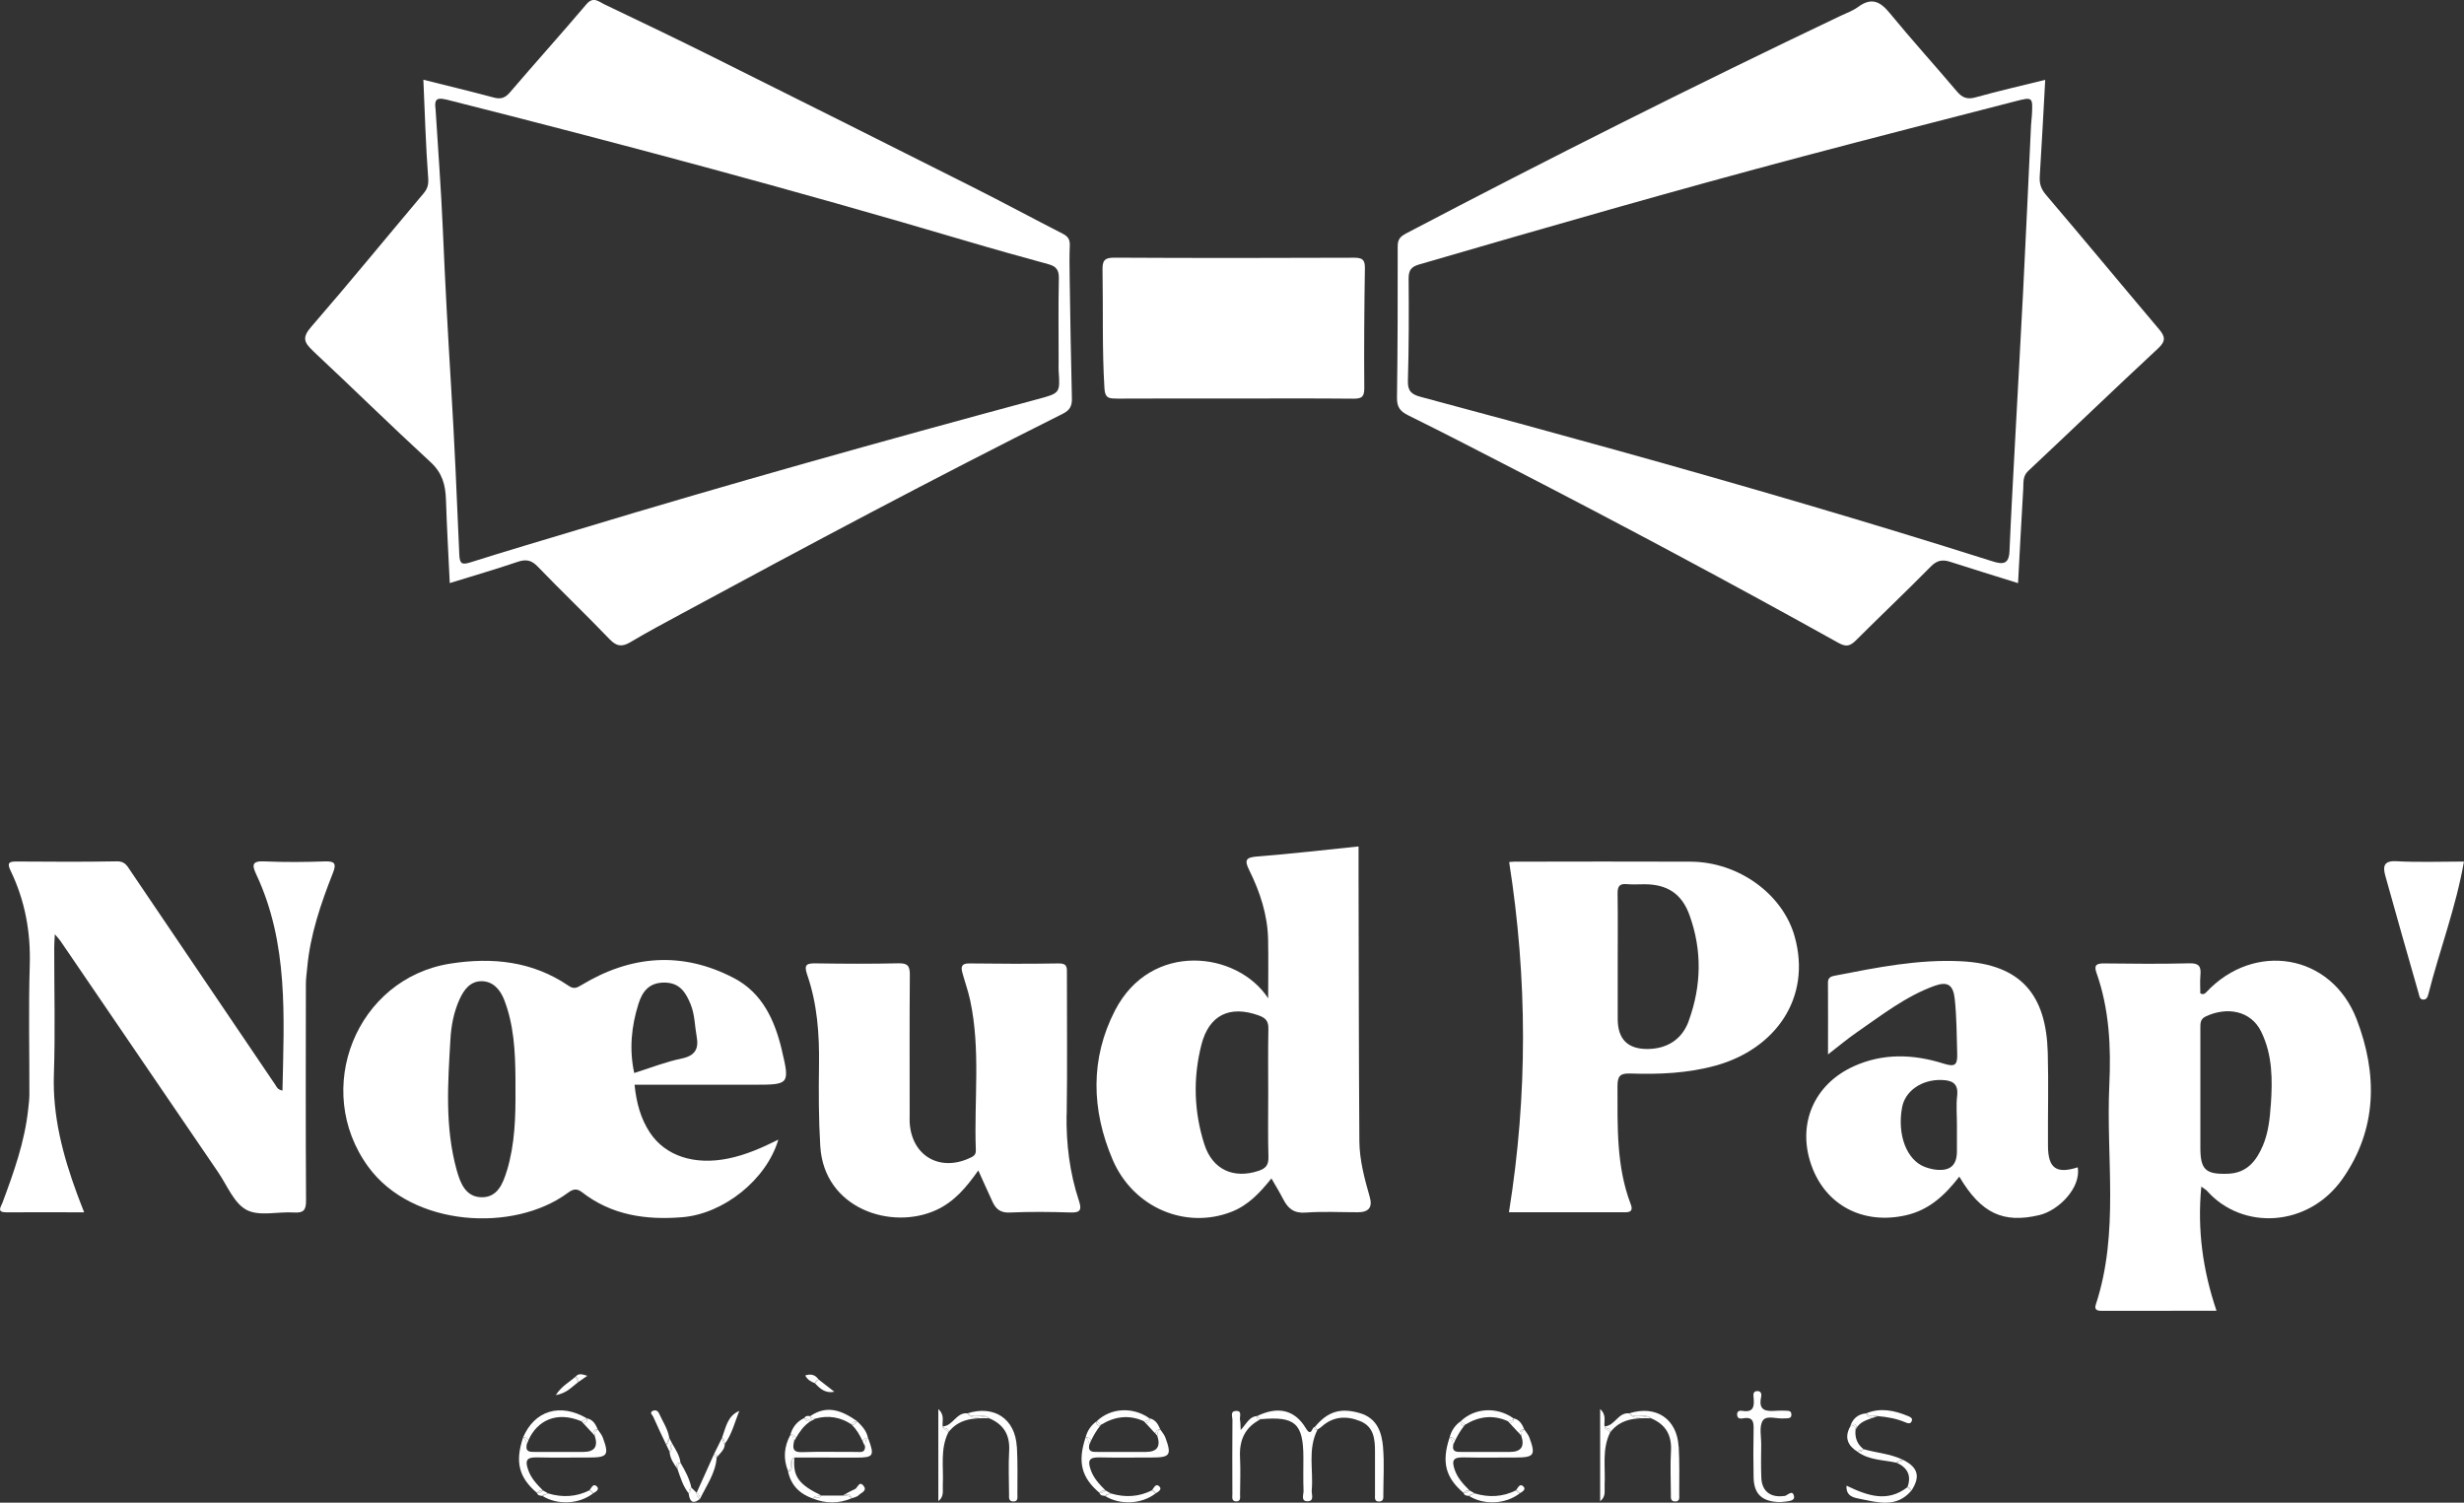 <?xml version="1.0" encoding="UTF-8"?><svg id="Calque_2" xmlns="http://www.w3.org/2000/svg" viewBox="0 0 446.28 272.17"><rect x="0" y="0" width="446.28" height="272.17" fill="#333333" stroke="none"/><defs><style>.cls-1{fill:#fff;}.cls-2{fill:#fff;}.cls-3{fill:#fff;}.cls-4{fill:#fff;}.cls-5{fill:#fff;}.cls-6{fill:#fff;}.cls-7{fill:#fff;}.cls-8{fill:#fff;}.cls-9{fill:#fff;}.cls-10{fill:#fff;}.cls-11{fill:#fff;}.cls-12{fill:#fff;}.cls-13{fill:#fff;}.cls-14{fill:#fff;}.cls-15{fill:#fff;}.cls-16{fill:#fff;}.cls-17{fill:#fff;}.cls-18{fill:#fff;}.cls-19{fill:#fff;}.cls-20{fill:#fff;}.cls-21{fill:none;}.cls-22{fill:#fff;}.cls-23{fill:#fff;}.cls-24{fill:#fff;}.cls-25{fill:#fff;}.cls-26{fill:#fff;}.cls-27{fill:#fff;}.cls-28{fill:#fff;}.cls-29{fill:#fff;}.cls-30{fill:#fff;}.cls-31{fill:#fff;}.cls-32{fill:#fff;}.cls-33{fill:#fff;}</style></defs><g id="Logo-bleu_Image"><g><path class="cls-21" d="M201.16,270.48l-.21,.1c.08-.02,.15-.05,.21-.1Z"/><path class="cls-21" d="M99.27,270.48l-.21,.1c.08-.02,.15-.05,.21-.1Z"/><path class="cls-21" d="M267.09,270.48l-.21,.1c.08-.02,.15-.05,.21-.1Z"/><path class="cls-24" d="M333.04,116.47c1.43,.8,2.15,.47,3.16-.54,4.47-4.46,9.06-8.8,13.49-13.3,1.1-1.12,2.08-1.33,3.47-.89,4.01,1.29,8.03,2.53,12.35,3.88,.32-5.87,.6-11.48,.94-17.09,.07-1.11-.14-2.25,.89-3.22,7.87-7.38,15.64-14.87,23.54-22.21,1.45-1.35,1.27-2.17,.14-3.5-6.84-8.09-13.59-16.26-20.46-24.32-.9-1.06-1.2-2.02-1.12-3.33,.37-5.77,.66-11.55,.99-17.49-4.31,1.07-8.49,2.02-12.61,3.17-1.53,.43-2.44,.06-3.42-1.11-4.01-4.75-8.19-9.34-12.13-14.15-1.73-2.11-3.3-2.89-5.69-1.14-.99,.73-2.2,1.15-3.33,1.69-26.45,12.6-52.62,25.74-78.56,39.35-1.1,.58-1.55,1.11-1.54,2.37,.01,9.14,0,18.29-.13,27.43-.02,1.7,.62,2.46,2.06,3.17,6.3,3.11,12.54,6.33,18.79,9.56,19.89,10.26,39.63,20.79,59.18,31.68Zm-78.04-47.53c.18-6.15,.18-12.31,.13-18.46-.01-1.51,.45-2.16,1.91-2.58,23.07-6.72,46.15-13.37,69.38-19.54,12.85-3.41,25.74-6.7,38.61-10.02,3.16-.81,3.17-.78,2.98,2.62-.02,.33-.06,.66-.15,1.73-.45,9.52-.91,19.78-1.43,30.04-.47,9.25-1,18.5-1.49,27.75-.34,6.45-.71,12.9-.98,19.35-.1,2.41-1.23,2.43-3.11,1.83-22.5-7.13-45.16-13.74-67.9-20.07-11.85-3.3-23.72-6.53-35.61-9.7-1.7-.45-2.4-1.06-2.34-2.95Z"/><path class="cls-24" d="M56.65,63.53c7.16,6.69,14.14,13.56,21.35,20.19,2.1,1.93,2.68,4.1,2.77,6.73,.16,5,.45,10,.69,15.16,4.22-1.31,8.27-2.48,12.25-3.83,1.52-.52,2.52-.37,3.69,.85,4.27,4.44,8.73,8.68,12.99,13.13,1.29,1.34,2.27,1.46,3.81,.54,3.05-1.82,6.19-3.49,9.32-5.18,22.83-12.35,45.74-24.55,68.96-36.17,1.35-.67,1.7-1.47,1.66-2.86-.18-7.22-.29-14.43-.4-21.65-.03-2-.06-3.99,.02-5.99,.04-1.05-.32-1.63-1.28-2.12-5.52-2.82-10.98-5.77-16.51-8.55-15.56-7.83-31.13-15.63-46.72-23.4-6.57-3.27-13.19-6.45-19.82-9.61-.98-.47-1.96-1.49-3.22,0-4.55,5.37-9.27,10.6-13.84,15.95-.91,1.06-1.7,1.29-3,.93-4.13-1.11-8.29-2.1-12.69-3.21,.27,6.04,.43,11.92,.87,17.77,.09,1.24-.11,1.96-.86,2.85-6.78,8.04-13.43,16.19-20.32,24.13-1.66,1.91-1.34,2.81,.29,4.33Zm24.11-45.52c31.52,7.96,62.92,16.36,94.1,25.59,4.99,1.48,10,2.88,15.01,4.25,1.4,.38,1.95,1.02,1.91,2.56-.11,5.07-.04,10.15-.04,15.22,0,.5-.03,1,0,1.5,.28,4.14,.27,4.07-3.96,5.21-27.81,7.5-55.54,15.25-83.11,23.6-6.47,1.96-12.96,3.85-19.41,5.9-1.57,.5-2,.31-2.07-1.39-.43-10.17-.87-20.34-1.49-30.49-.58-9.51-1.09-19.01-1.5-28.53-.31-7.26-.87-14.51-1.31-21.67-.23-1.6,.09-2.18,1.86-1.74Z"/><path class="cls-24" d="M141.61,190.2c-1.27-5.34-3.5-10.34-8.67-13.04-9.37-4.9-18.64-4.16-27.59,1.24-.91,.55-1.43,.79-2.38,.14-6.53-4.44-13.78-5.2-21.38-4.01-17.06,2.67-25.13,22.79-14.88,36.82,7.98,10.92,26.37,11.93,36.13,4.71,.99-.73,1.65-.84,2.59-.11,5.37,4.17,11.57,5.05,18.12,4.52,7.49-.6,15.27-6.78,17.42-14.05-3.01,1.5-5.93,2.78-9.09,3.42-6.06,1.24-11.34-.43-14.17-4.7-1.67-2.53-2.45-5.4-2.78-8.67h21.66c6.34,0,6.5-.04,5.01-6.28Zm-49.8,21.82c-.71,2.36-1.71,4.89-4.61,4.83-2.82-.06-3.81-2.47-4.48-4.9-2.17-7.81-1.6-15.76-1.14-23.69,.14-2.47,.6-4.9,1.63-7.21,.81-1.8,1.96-3.3,3.94-3.33,2.09-.03,3.43,1.47,4.17,3.37,1.76,4.56,2,9.35,2.04,14.17,0,.67,0,1.33,0,2,.04,4.98-.09,9.95-1.54,14.76Zm31.68-20.3c-2.88,.59-5.66,1.7-8.62,2.63-.93-4.32-.51-8.44,.76-12.5,.72-2.31,1.97-3.9,4.73-3.88,2.77,.02,3.86,1.8,4.74,3.97,.75,1.87,.73,3.87,1.08,5.81,.4,2.16-.24,3.46-2.69,3.97Z"/><path class="cls-24" d="M230.28,213.44c.79,1.38,1.52,2.56,2.15,3.79,.86,1.68,1.95,2.56,4.05,2.4,3.14-.23,6.32-.06,9.48-.06q2.92,0,2.14-2.73c-.95-3.33-1.87-6.71-1.89-10.18-.11-16.04-.11-32.08-.15-48.12,0-1.74,0-3.47,0-5.23-6.23,.64-12.28,1.35-18.35,1.82-2.11,.17-2.35,.67-1.44,2.5,1.95,3.94,3.32,8.09,3.41,12.54,.07,3.55,.01,7.1,.01,10.65-5.55-8.52-21.19-10.44-27.72,2.16-4.56,8.8-4.28,18.08-.46,27.04,3.74,8.77,13.28,12.71,21.56,9.46,3.02-1.18,5.14-3.46,7.2-6.02Zm-12.14-6.15c-1.9-5.95-2.08-12.02-.54-18.06,1.38-5.41,5.15-7.19,10.38-5.31,1.34,.48,1.78,1.1,1.75,2.48-.08,3.9-.03,7.81-.03,11.71s-.07,7.65,.04,11.46c.04,1.41-.47,2.05-1.76,2.49-4.56,1.52-8.38-.22-9.84-4.78Z"/><path class="cls-24" d="M399.58,179.73c-.23,.24-.48,.47-1.06,.2,0-1.04-.08-2.18,.02-3.31,.14-1.53-.22-2.19-1.98-2.14-5.16,.13-10.32,.08-15.47,.02-1.3-.01-1.89,.25-1.39,1.66,2.34,6.6,2.66,13.45,2.34,20.34-.62,13.28,1.85,26.74-2.45,39.79-.3,.91,.2,1.13,1.03,1.13,6.86-.02,13.73-.01,20.83-.01-2.48-7.36-3.5-14.64-2.75-22.49,.53,.4,.83,.55,1.05,.79,6.37,7.17,18.32,6.63,24.52-2.19,6.35-9.04,6.34-19.08,2.57-28.89-4.58-11.91-18.55-14.19-27.25-4.91Zm11.7,20.45c-.17,2.44-.43,4.94-1.4,7.25-1.19,2.82-2.89,5.02-6.3,5.16-4.11,.16-5.05-.72-5.05-4.75,0-3.32,0-6.64,0-9.97,0-3.9,0-7.81,0-11.71,0-.86,0-1.59,.96-2.05,3.83-1.81,8.16-1.09,10.04,2.72,2.1,4.25,2.07,8.81,1.76,13.35Z"/><path class="cls-24" d="M58.88,156.02c-3.66,.13-7.33,.16-10.98,0-2.29-.11-2.28,.66-1.48,2.37,5.85,12.48,5.02,25.76,4.74,39.14-.94-.18-1.07-.71-1.34-1.11-8.73-12.9-17.45-25.79-26.18-38.68-.58-.85-.99-1.75-2.42-1.73-6.07,.11-12.15,.07-18.22,.03-1.43-.01-1.74,.29-1.08,1.67,2.6,5.39,3.65,11.05,3.47,17.07-.24,7.81-.05,15.63-.07,23.45,0,.9-.12,1.81-.22,2.71-.63,5.88-2.6,11.39-4.65,16.89-.28,.76-1.13,1.76,.7,1.75,4.63-.03,9.27,0,14.09,0-.5-1.3-.93-2.37-1.32-3.44-2.55-6.95-4.41-13.99-4.16-21.54,.26-7.64,.05-15.3,.06-22.95,0-.69,.06-1.39,.11-2.43,.53,.62,.81,.9,1.03,1.23,9.52,13.96,19.02,27.92,28.55,41.87,1.63,2.39,2.87,5.63,5.16,6.83,2.3,1.21,5.68,.27,8.57,.46,1.78,.12,2.2-.46,2.19-2.2-.08-13.06-.05-26.11-.03-39.17,0-.98,.15-1.97,.24-2.95,.54-6,2.47-11.62,4.65-17.16,.61-1.55,.51-2.18-1.4-2.11Z"/><path class="cls-24" d="M306.21,156.07c-10.65-.05-21.31-.01-31.96,0-.47,0-.95,.08-.91,.07,3.32,21.17,3.38,42.18-.04,63.43,6.72,0,13.94,0,21.16,0,1.14,0,1.23-.61,.9-1.45-2.64-6.91-2.38-14.12-2.4-21.33,0-1.83,.4-2.41,2.31-2.35,5.22,.18,10.44-.04,15.52-1.45,10.74-2.99,17.38-12.22,14.26-23.36-2.15-7.7-10.17-13.52-18.84-13.56Zm-.35,28.87c-1.22,3.34-3.93,5.04-7.49,5.06q-5.37,.02-5.37-5.45c0-3.24,0-6.48,0-9.72,0-4.32,.04-8.64-.02-12.97-.02-1.26,.3-1.85,1.66-1.72,1.07,.1,2.16,.02,3.24,.02,4.1,.02,6.73,1.71,8.13,5.61,2.3,6.38,2.16,12.82-.16,19.17Z"/><path class="cls-24" d="M193.2,201.84c.13-8.48,.03-16.97,.04-25.45,0-1.04,.13-1.92-1.46-1.89-5.41,.09-10.82,.07-16.23,0-1.4-.02-1.53,.62-1.25,1.66,.45,1.67,1.05,3.3,1.41,4.99,1.93,8.96,.7,18.05,1.03,27.07,.02,.58-.05,1-.75,1.36-5.59,2.83-10.89-.11-11.23-6.3-.03-.5,0-1,0-1.5,0-8.4-.04-16.8,.03-25.2,.01-1.59-.36-2.14-2.04-2.1-4.99,.11-9.99,.09-14.98,.01-1.61-.02-2.22,.18-1.58,2.03,1.84,5.3,2.23,10.8,2.15,16.4-.07,4.88-.07,9.77,.23,14.68,.68,11.34,12.9,15.3,21.02,11.56,3.3-1.52,5.46-4.14,7.6-7.16,.98,2.15,1.77,3.95,2.61,5.74,.6,1.29,1.46,1.95,3.08,1.88,3.65-.16,7.32-.13,10.98-.01,1.81,.06,2.11-.46,1.56-2.12-1.68-5.07-2.32-10.28-2.24-15.64Z"/><path class="cls-24" d="M370.93,207.58c-.04-5.65,.12-11.31-.04-16.96-.29-10.34-4.74-15.95-15.65-16.51-7.76-.4-15.32,1.13-22.87,2.6-.56,.11-1.3,.26-1.29,1.22,.03,4.25,.01,8.51,.01,13.05,1.99-1.54,3.58-2.88,5.28-4.05,4.49-3.09,8.81-6.49,14.01-8.37,2.4-.86,3.38-.16,3.66,2.35,.36,3.3,.35,6.61,.45,9.92,.07,2.19-.49,2.43-2.51,1.8-5.43-1.71-10.91-1.91-16.23,.5-7.23,3.28-10.3,10.52-7.67,17.93,2.58,7.29,9.4,10.8,17.1,9.06,4.27-.96,7.13-3.7,9.69-7,3.98,6.73,8.01,8.5,14.51,6.96,3.46-.82,7.57-4.93,6.94-8.65-3.88,1.24-5.36,.17-5.39-3.86Zm-16.45-9.1c-.2,1.72-.04,3.48-.04,5.22,0,1.58-.01,3.15,0,4.73,.02,2.57-1.14,3.68-3.7,3.44-.72-.07-1.46-.26-2.14-.52-3.28-1.26-5-5.82-4.1-10.75,.54-2.98,3.51-5.07,7.1-4.99,1.87,.04,3.15,.54,2.88,2.88Z"/><path class="cls-24" d="M202.17,72.2c7.16-.04,14.32-.02,21.47-.02s14.32-.04,21.47,.03c1.46,.01,2-.27,1.99-1.89-.06-7.23,0-14.47,.11-21.71,.03-1.57-.44-1.93-1.96-1.93-14.48,.06-28.96,.07-43.45-.01-1.89-.01-2.14,.68-2.11,2.3,.13,7.14-.09,14.28,.35,21.41,.11,1.71,.78,1.81,2.11,1.8Z"/><path class="cls-24" d="M434.03,155.99c-2.34-.13-2.45,1-2.01,2.6,1.98,7.13,4.01,14.25,6.05,21.36,.12,.43,.16,1.06,.8,1.1,.62,.04,.83-.48,.95-.96,2.02-7.97,4.99-15.68,6.45-24.04-4.15,0-8.21,.16-12.25-.06Z"/><path class="cls-23" d="M323.19,270.95c-2.48,.36-4.08-.8-4.18-3.31-.08-1.99-.04-3.98-.02-5.97,.02-1.48-.41-3.28,.28-4.35,.69-1.08,2.61-.25,3.98-.42,.08,0,.17,0,.25,0,.52-.02,1.02-.04,.95-.78-.05-.58-.47-.59-.88-.6-.58-.02-1.16-.04-1.74,0-1.77,.12-3.42,.16-2.86-2.46,.1-.45,.07-1.09-.63-1.1-.92-.02-.77,.74-.72,1.27,.14,1.52-.04,2.65-2.02,2.31-.48-.08-1.04,0-.97,.75,.07,.74,.67,.68,1.11,.6,1.92-.33,1.9,.84,1.87,2.2-.06,2.82-.05,5.64,0,8.46,.05,3.02,1.47,4.44,4.72,4.51,.09,0,.5-.02,.91-.07,.71-.1,1.86-.13,1.69-.97-.26-1.33-1.17-.13-1.74-.05Z"/><path class="cls-1" d="M250.51,262.21c-.24-2.78-1.07-5.37-4.29-6.28-3.44-.97-5.73-.3-8.09,2.54l.47,.47c.27-.18,.56-.34,.8-.56,2.09-1.88,4.49-1.96,6.93-.99,2.52,1,2.72,3.29,2.71,5.61-.01,2.57-.01,5.14,0,7.72,0,.54-.15,1.27,.76,1.24,.87-.03,.74-.73,.75-1.29,0-2.82,.19-5.66-.05-8.46Z"/><path class="cls-9" d="M238.14,258.47c-.54-.1-.57,1.98-1.64,.2-2.03-3.38-5.1-4-8.85-2.17,.24,.18,.48,.36,.72,.55h0c6.22-.56,7.7,.78,7.7,7,0,1.99-.05,3.97,.03,5.95,.03,.68-.57,1.95,.76,1.91,1.26-.04,.65-1.28,.72-1.99,.33-3.66-.77-7.45,1.05-10.97-.45,.14-.66,.03-.47-.47Z"/><path class="cls-9" d="M238.61,258.94l-.47-.47c-.19,.5,.02,.61,.47,.47Z"/><path class="cls-1" d="M108.28,258.94c-.5,.2-.53,.65-.57,1.09q.99,2.95-2.05,2.95c-2.88,0-5.76-.01-8.64,0-.95,0-1.9,.09-1.62-1.35-.1-.48-.18-.96-.67-1.23-1.47,4.41-.75,7.23,2.55,10.02,.22-.4,.6-.49,1.01-.51-1.08-1.1-2.12-2.17-2.65-3.74-.6-1.74-.15-2.23,1.58-2.2,3.14,.07,6.29,.02,9.43,.02,3.4,0,3.71-.42,2.53-3.62-.19-.52-.6-.97-.91-1.45Z"/><path class="cls-1" d="M210.17,258.94c-.5,.2-.53,.65-.57,1.09q.99,2.95-2.05,2.95c-2.88,0-5.76,0-8.64,0-.94,0-1.91,.1-1.62-1.35-.1-.48-.19-.97-.68-1.24-1.46,4.43-.75,7.23,2.56,10.03,.22-.4,.6-.49,1.01-.51-1.08-1.1-2.12-2.17-2.65-3.74-.6-1.74-.15-2.23,1.58-2.2,3.14,.07,6.29,.02,9.43,.02,3.4,0,3.71-.42,2.53-3.62-.19-.52-.6-.97-.91-1.45Z"/><path class="cls-1" d="M276.1,258.94c-.5,.2-.53,.65-.57,1.09q.99,2.95-2.05,2.95c-2.88,0-5.76,0-8.64,0-.94,0-1.91,.1-1.62-1.35-.1-.48-.19-.97-.68-1.24-1.46,4.43-.75,7.23,2.56,10.03,.22-.4,.6-.49,1.01-.51-1.08-1.1-2.12-2.17-2.65-3.74-.6-1.74-.15-2.23,1.58-2.2,3.14,.07,6.29,.02,9.43,.02,3.4,0,3.71-.42,2.53-3.62-.19-.52-.6-.97-.91-1.45Z"/><path class="cls-14" d="M227.65,256.49c-1.39,.1-1.89,1.4-2.94,2.53-.05-.89-.02-1.37-.12-1.82-.13-.61,.49-1.74-.8-1.64-1.01,.08-.57,1.04-.57,1.6-.04,4.48-.03,8.96-.01,13.45,0,.53-.2,1.3,.67,1.33,.9,.03,.71-.75,.72-1.28,.02-2.24,.1-4.49-.01-6.72-.15-3.11,.9-5.48,3.78-6.89-.53,.2-.75,0-.71-.55Z"/><path class="cls-14" d="M227.65,256.49c-.04,.54,.18,.75,.71,.55h0c-.24-.18-.48-.37-.72-.55Z"/><path class="cls-5" d="M304.03,262.02c-.29-5.05-4.09-7.56-8.94-6.03,1.14,1.14,2.83-.18,3.98,.91,2.58,1.1,3.73,2.99,3.58,5.84-.15,2.64-.04,5.29-.02,7.94,0,.56-.11,1.26,.76,1.27,.91,.02,.75-.71,.75-1.25,0-2.9,.07-5.8-.09-8.68Z"/><path class="cls-5" d="M184.16,262.02c-.29-5.05-4.09-7.56-8.94-6.03,1.14,1.14,2.83-.18,3.98,.91,2.58,1.1,3.73,2.99,3.58,5.84-.15,2.64-.04,5.29-.02,7.94,0,.56-.11,1.26,.76,1.27,.91,.02,.75-.71,.75-1.25,0-2.9,.07-5.8-.09-8.68Z"/><path class="cls-7" d="M156.68,262.04c0,1.19-.9,.93-1.58,.94-3.28,.02-6.57-.08-9.85,.04-1.71,.06-1.69-.78-1.43-1.96-.06-.48-.15-.95-.66-1.17-1.15,2.12-1.34,4.3-.43,6.55,1.03-.51-.03-2.01,1.16-2.45h0c3.71,0,7.42,.02,11.13,.02,3.24,0,3.42-.29,2.2-3.57-.59,.39-.46,1.03-.53,1.6Z"/><path class="cls-33" d="M170.74,258.37c-.13-.94,.42-2.05-.79-3.15v16.68c1.11-.87,.75-1.95,.81-2.94,.17-3.18-.51-6.44,.98-9.48-.15-.53-.99-.45-.99-1.12Z"/><path class="cls-33" d="M290.61,258.37c-.13-.94,.42-2.05-.79-3.15v16.69c1.11-.87,.75-1.95,.81-2.94,.17-3.18-.51-6.44,.98-9.48-.15-.53-.99-.45-.99-1.12Z"/><path class="cls-8" d="M95.7,260.87c1.6-3.59,5.11-5.33,9.61-3.44,.33-.18,.66-.35,.99-.53-4.85-2.84-9.5-1.43-11.58,3.51,.53-.15,.77,.13,.98,.46Z"/><path class="cls-8" d="M95.4,261.64c.09-.27,.2-.52,.31-.77-.21-.33-.45-.61-.98-.46,.49,.27,.57,.75,.67,1.23Z"/><path class="cls-25" d="M345.48,269.36c-3.65,2.84-7.26,1.55-11.04-.27-.11,1.88,1.22,2.15,2.34,2.37,3.29,.65,6.69,1.73,9.4-1.46h0c-.24-.21-.47-.43-.71-.64Z"/><path class="cls-12" d="M273.13,257.43h0c.39-.06,.79-.12,1-.53-3.09-2.19-7.08-1.86-9.54,.5,.25,.22,.5,.44,.75,.66,2.49-1.52,5.08-1.87,7.8-.63Z"/><path class="cls-12" d="M207.2,257.43c.39-.06,.79-.12,1-.53-3.09-2.19-7.08-1.86-9.54,.5,.25,.22,.5,.44,.75,.66,2.49-1.52,5.08-1.87,7.8-.63Z"/><path class="cls-17" d="M143.48,265.52c-.08,.48,0,1.02-.76,.92,.51,2.56,2.1,4.14,4.51,4.98,.37-.64,1.03-.41,1.57-.53-4.17-2.02-5.22-3.48-4.92-6.9-.7,.36-.31,1.01-.4,1.52Z"/><path class="cls-17" d="M142.72,266.44c.75,.1,.69-.44,.76-.92,.08-.52-.3-1.17,.4-1.52h0c-1.19,.43-.13,1.94-1.16,2.45Z"/><path class="cls-16" d="M147.71,256.94h0c2.32-.63,4.49-.27,6.5,1.04,.21-.44,.62-.52,1.05-.55-2.67-1.89-5.41-3.07-8.52-.93,.22,.38,.59,.42,.97,.44Z"/><path class="cls-12" d="M340.12,256.5h0c1.71,.14,3.39,.44,4.98,1.12,.53,.23,.98,.32,1.18-.3,.15-.47-.32-.68-.68-.83-2.46-1.02-4.96-1.57-7.56-.51,.55,.77,1.39,.35,2.08,.51Z"/><path class="cls-15" d="M98.24,270.95c2.74,1.7,6.63,1.51,9.17-.45l-.64-.57c-2.42,1.22-4.93,1.33-7.5,.56-.06,.05-.14,.07-.21,.1l-.82,.37Z"/><path class="cls-15" d="M200.13,270.95c2.74,1.7,6.63,1.51,9.17-.45l-.64-.57c-2.42,1.22-4.93,1.33-7.5,.56-.06,.05-.14,.07-.21,.1-.27,.12-.55,.25-.82,.37Z"/><path class="cls-15" d="M266.06,270.95c2.74,1.7,6.63,1.51,9.17-.45l-.64-.57c-2.42,1.22-4.93,1.33-7.5,.56-.06,.05-.14,.07-.21,.1-.27,.12-.55,.25-.82,.37Z"/><path class="cls-16" d="M126.16,270.37c.47,.23,.58,.66,.62,1.13,1.17-2.42,2.8-4.65,3.02-7.45-.17-.2-.34-.4-.51-.6-1.04,2.31-2.08,4.62-3.12,6.93Z"/><path class="cls-8" d="M344.63,264.39c-2.25-1.09-4.75-1.23-7.11-1.91-.24,.4-.64,.46-1.06,.49,2.11,1.54,4.67,1.43,7.06,1.97,.25-.44,.68-.5,1.11-.54Z"/><path class="cls-29" d="M344.63,264.39c-.22,.49-.8,.25-1.11,.54,1.97,.89,2.72,2.33,1.96,4.43,.36,.07,.59,.3,.71,.64,1.69-2.55,1.21-4.26-1.56-5.61Z"/><path class="cls-29" d="M345.48,269.36c.24,.21,.47,.43,.71,.64h0c-.12-.34-.34-.57-.71-.64Z"/><path class="cls-29" d="M344.63,264.39c-.44,.05-.87,.11-1.11,.54,.31-.3,.89-.06,1.11-.54Z"/><path class="cls-31" d="M175.22,255.99c-2.03-.21-2.61,2.29-4.48,2.37,.15,.53,1.33,.15,.99,1.12,1.91-2.53,4.64-2.7,7.47-2.58-1.22-.77-2.93,.63-3.98-.91Z"/><path class="cls-31" d="M175.22,255.99c1.04,1.54,2.76,.14,3.98,.91-1.15-1.09-2.84,.23-3.98-.91Z"/><path class="cls-31" d="M170.74,258.37c0,.67,.84,.59,.99,1.12,.34-.97-.84-.58-.99-1.12Z"/><path class="cls-31" d="M295.09,255.99c-2.03-.21-2.61,2.29-4.48,2.37,.15,.53,1.33,.15,.99,1.12,1.91-2.53,4.64-2.7,7.47-2.58-1.22-.77-2.93,.63-3.98-.91Z"/><path class="cls-31" d="M295.09,255.99c1.04,1.54,2.76,.14,3.98,.91-1.15-1.09-2.84,.23-3.98-.91Z"/><path class="cls-31" d="M290.61,258.37c0,.67,.84,.59,.99,1.12,.34-.97-.84-.58-.99-1.12Z"/><path class="cls-30" d="M121.22,260.45c-.25-1.64-1.21-2.99-1.86-4.46-.25-.56-.79-.66-1.22-.4-.52,.31,.04,.72,.16,.99,.74,1.71,1.56,3.38,2.35,5.06h0c.19-.4,.38-.8,.57-1.19Z"/><path class="cls-28" d="M130.77,260.45c.42,.24,.48,.65,.51,1.07,1.3-1.78,1.8-3.93,2.62-5.97-2.16,.9-2.44,3.04-3.13,4.89Z"/><path class="cls-3" d="M337.52,262.48c-1.13-.88-1.58-2.05-1.45-3.46-.05-.68-.3-1.02-1-.57-1.04,1.96-.39,3.41,1.39,4.51,.23-.44,.75-.23,1.06-.49Z"/><path class="cls-3" d="M337.52,262.48c-.31,.25-.83,.05-1.06,.49,.41-.03,.81-.09,1.06-.49Z"/><path class="cls-14" d="M147.23,271.42c2.33,.93,4.65,.94,6.97-.02-.36-.66-1.03-.37-1.56-.52h0c-1.28,0-2.56,0-3.84,.01-.37,.64-1.09,.21-1.57,.53Z"/><path class="cls-14" d="M147.23,271.42c.48-.32,1.2,.11,1.57-.53-.54,.12-1.2-.11-1.57,.53Z"/><path class="cls-20" d="M144.16,260.46c.67-1.15,1.42-2.25,2.59-3-.46-.03-.89-.12-1.08-.62-1.32,.62-2.14,1.66-2.52,3.05,.58-.13,.81,.2,1.01,.57Z"/><path class="cls-20" d="M143.81,261.06c.11-.2,.23-.4,.35-.6-.2-.37-.43-.7-1.01-.57,.51,.23,.6,.69,.66,1.17Z"/><path class="cls-22" d="M125.22,269.44c-.35-1.63-1.14-3.08-1.97-4.5-.46,.24-.49,.69-.55,1.12,.54,1.54,.99,3.12,2.04,4.43,.03-.41,.09-.8,.48-1.05Z"/><path class="cls-22" d="M154.34,258.12c.83,.84,1.41,1.84,1.89,2.9,.2-.35,.43-.65,.98-.57-.24-1.27-1.07-2.16-1.95-3.01-.22,.38-.54,.58-.92,.69Z"/><path class="cls-22" d="M156.23,261.02c.16,.34,.3,.68,.45,1.02,.07-.57-.06-1.2,.53-1.6-.55-.08-.78,.23-.98,.57Z"/><path class="cls-22" d="M154.21,257.98s.08,.1,.12,.14c.38-.11,.71-.31,.92-.69-.43,.02-.83,.1-1.05,.55Z"/><path class="cls-26" d="M335.97,258c.38,.22,.33,.65,.1,1.02,.77-1.76,2.54-1.93,4.05-2.52-.76,.11-1.66,.76-2.08-.51-1.56,.13-2.52,.99-2.96,2.47,.19-.37,.49-.69,.9-.45Z"/><path class="cls-26" d="M340.12,256.5h0c-.69-.17-1.53,.25-2.08-.51,.42,1.27,1.32,.62,2.08,.51Z"/><path class="cls-26" d="M336.07,259.02c.23-.37,.28-.8-.1-1.02-.41-.24-.71,.08-.9,.45,.7-.45,.95-.12,1,.57Z"/><path class="cls-2" d="M154.21,271.39c.44-.18,1-.24,1.3-.56,.44-.46,1.59-.78,.93-1.66-.83-1.1-1.09,.36-1.64,.58-.75,.3-1.44,.74-2.15,1.12,.62-.13,1.36-.63,1.56,.52Z"/><path class="cls-2" d="M154.21,271.39c-.2-1.14-.94-.64-1.56-.52h0c.53,.14,1.2-.14,1.56,.52Z"/><path class="cls-11" d="M104.24,249.35c-1.09,.98-2.48,1.65-3.58,3.34,1.99-.33,2.93-1.52,4.07-2.36-.17-.33-.33-.65-.5-.98Z"/><path class="cls-27" d="M105.65,257.79c.57,.62,1.14,1.24,1.72,1.86,.12-.42,.3-.78,.91-.71-.39-.94-.85-1.81-1.97-2.04,.14,.63-.24,.78-.66,.89Z"/><path class="cls-27" d="M107.36,259.66l.35,.38c.04-.44,.07-.89,.57-1.09-.62-.07-.79,.29-.91,.71Z"/><path class="cls-27" d="M105.65,257.79c.42-.11,.79-.26,.66-.89-.33,.18-.66,.35-.99,.53l.33,.36Z"/><path class="cls-27" d="M207.53,257.79l1.72,1.86c.12-.42,.3-.78,.91-.72-.39-.94-.85-1.8-1.97-2.04,.12,.63-.24,.79-.66,.89Z"/><path class="cls-27" d="M209.25,259.66l.35,.38c.04-.44,.07-.89,.57-1.09-.62-.07-.79,.29-.91,.72Z"/><path class="cls-27" d="M207.2,257.43l.33,.36c.42-.1,.79-.26,.66-.89-.21,.41-.6,.47-1,.53Z"/><path class="cls-27" d="M273.46,257.79l1.72,1.86c.12-.42,.3-.78,.91-.72-.39-.94-.85-1.8-1.97-2.04,.12,.63-.24,.79-.66,.89Z"/><path class="cls-27" d="M275.18,259.66l.35,.38c.04-.44,.07-.89,.57-1.09-.62-.07-.79,.29-.91,.72Z"/><path class="cls-27" d="M273.13,257.43h0l.33,.36c.42-.1,.79-.26,.66-.89-.21,.41-.6,.47-1,.53Z"/><path class="cls-10" d="M123.25,264.94c-.15-1.31-.87-2.37-1.5-3.47-.05,.52,.13,1.12-.47,1.47,.06,1.23,.76,2.17,1.42,3.13-.19-.56-.36-1.1,.55-1.12Z"/><path class="cls-10" d="M123.25,264.94c-.91,.02-.74,.56-.55,1.12,.06-.43,.09-.88,.55-1.12Z"/><path class="cls-4" d="M197.62,260.92c.45-.94,.98-1.83,1.63-2.66-.03,0-.06,.01-.09,.02-.38-.17-.68-.38-.51-.87-1.06,.74-1.73,1.75-2.04,3,.55-.16,.79,.16,1.01,.51Z"/><path class="cls-4" d="M197.29,261.65c.1-.25,.22-.49,.33-.73-.22-.35-.45-.66-1.01-.51,.49,.27,.57,.76,.68,1.24Z"/><path class="cls-4" d="M199.17,258.28s.06-.01,.09-.02c.05-.06,.1-.13,.15-.2h0c-.25-.22-.5-.44-.75-.66-.17,.49,.13,.7,.51,.87Z"/><path class="cls-4" d="M263.55,260.92c.45-.94,.98-1.83,1.63-2.66-.03,0-.06,.01-.09,.02-.38-.17-.68-.38-.51-.87-1.06,.74-1.73,1.75-2.04,3,.55-.16,.79,.16,1.01,.51Z"/><path class="cls-4" d="M263.22,261.65c.1-.25,.22-.49,.33-.73-.22-.35-.45-.66-1.01-.51,.49,.27,.57,.76,.68,1.24Z"/><path class="cls-4" d="M265.1,258.28s.06-.01,.09-.02c.05-.06,.1-.13,.15-.2-.25-.22-.5-.44-.75-.66-.17,.49,.13,.7,.51,.87Z"/><path class="cls-13" d="M151.12,252.08c-.95-.74-1.9-1.47-2.85-2.21l-.67,.66h0c.92,1.01,1.91,1.89,3.52,1.55Z"/><path class="cls-3" d="M126.16,270.37c-.32-.31-.63-.62-.95-.93-.25,.31-.05,.82-.48,1.05,.17,1.37,.66,2.09,2.05,1.01-.44-.25-.63-.63-.62-1.13Z"/><path class="cls-3" d="M126.16,270.37c-.01,.49,.18,.88,.62,1.13-.04-.47-.15-.9-.62-1.13Z"/><path class="cls-3" d="M125.22,269.44c-.39,.24-.46,.64-.48,1.05,.43-.22,.24-.74,.48-1.05Z"/><path class="cls-30" d="M130.77,260.45l-1.49,3h0c.46-.05,.79,.01,.51,.6,.54-.81,1.48-1.39,1.49-2.52-.47-.22-.23-.77-.51-1.07Z"/><path class="cls-30" d="M129.28,263.44h0c.17,.2,.34,.4,.51,.6,.28-.59-.06-.64-.51-.6Z"/><path class="cls-30" d="M130.77,260.45c.28,.31,.04,.86,.51,1.07-.03-.42-.09-.83-.51-1.07Z"/><path class="cls-6" d="M148.27,249.87c-.61-.87-1.38-1.08-2.43-.74,.45,.83,1.08,1.15,1.76,1.4h0c.08-.36,.31-.58,.67-.66Z"/><path class="cls-6" d="M147.6,250.53l.67-.66c-.36,.08-.58,.3-.67,.66Z"/><path class="cls-18" d="M121.75,261.47c-.17-.34-.35-.68-.52-1.01-.22,.38-.01,.97-.57,1.19,.21,.43,.42,.86,.62,1.29,.33-.43-.1-1.11,.47-1.47Z"/><path class="cls-18" d="M121.22,260.45c-.19,.4-.38,.8-.57,1.19h0c.56-.22,.35-.81,.57-1.19Z"/><path class="cls-18" d="M121.75,261.47c-.57,.36-.14,1.03-.47,1.47,.61-.34,.42-.94,.47-1.47Z"/><path class="cls-32" d="M104.74,250.33c.49-.34,.98-.68,1.64-1.14-.94-.28-1.58-.52-2.13,.16,.44,.19,.67,.48,.5,.98Z"/><path class="cls-32" d="M104.24,249.35c.17,.33,.33,.65,.5,.98,.17-.5-.06-.79-.5-.98Z"/><path class="cls-24" d="M107.41,270.49c.49-.28,1.21-.7,.73-1.22-.67-.71-1.01,.19-1.36,.65,.33,.06,.55,.25,.64,.57Z"/><path class="cls-24" d="M106.77,269.92l.64,.57c-.09-.33-.3-.52-.64-.57Z"/><path class="cls-24" d="M209.29,270.49c.49-.28,1.21-.7,.73-1.22-.67-.71-1.01,.19-1.36,.65,.33,.06,.55,.25,.64,.57Z"/><path class="cls-24" d="M208.66,269.92l.64,.57c-.09-.33-.3-.52-.64-.57Z"/><path class="cls-24" d="M97.28,270.44c.15,.49,.59,.44,.96,.51,.18-.34,.53-.29,.82-.37l.21-.1-.98-.55c-.22,.39-.6,.48-1.01,.51Z"/><path class="cls-24" d="M97.28,270.44c.41-.03,.79-.12,1.01-.51-.41,.02-.79,.11-1.01,.51Z"/><path class="cls-24" d="M98.24,270.95l.82-.37c-.29,.08-.64,.04-.82,.37Z"/><path class="cls-24" d="M199.17,270.44c.15,.49,.59,.44,.96,.51,.18-.34,.53-.29,.82-.37l.21-.1c-.33-.18-.65-.37-.98-.55-.22,.39-.6,.48-1.01,.51Z"/><path class="cls-24" d="M199.17,270.44c.41-.03,.79-.12,1.01-.51-.41,.02-.79,.11-1.01,.51Z"/><path class="cls-24" d="M200.13,270.95c.27-.12,.55-.25,.82-.37-.29,.08-.64,.04-.82,.37Z"/><path class="cls-24" d="M265.1,270.44c.15,.49,.59,.44,.96,.51,.18-.34,.53-.29,.82-.37l.21-.1-.98-.55c-.22,.39-.6,.48-1.01,.51Z"/><path class="cls-24" d="M265.1,270.44c.41-.03,.79-.12,1.01-.51-.41,.02-.79,.11-1.01,.51Z"/><path class="cls-24" d="M266.06,270.95c.27-.12,.55-.25,.82-.37-.29,.08-.64,.04-.82,.37Z"/><path class="cls-24" d="M275.22,270.49c.49-.28,1.21-.7,.73-1.22-.67-.71-1.01,.19-1.36,.65,.33,.06,.55,.25,.64,.57Z"/><path class="cls-24" d="M274.59,269.92l.64,.57c-.09-.33-.3-.52-.64-.57Z"/><path class="cls-19" d="M146.8,257.43l.32-.17c-.25-.13-.43-.33-.38-.75-.42-.1-.81-.09-1.07,.33,.43,.11,.84,.24,1.13,.59Z"/><path class="cls-19" d="M147.12,257.26l.59-.31h0c-.38-.02-.75-.06-.97-.44-.05,.42,.13,.63,.38,.75Z"/><path class="cls-19" d="M146.75,257.46l.05-.03c-.29-.36-.7-.49-1.13-.59,.19,.5,.62,.59,1.08,.62Z"/></g></g></svg>
